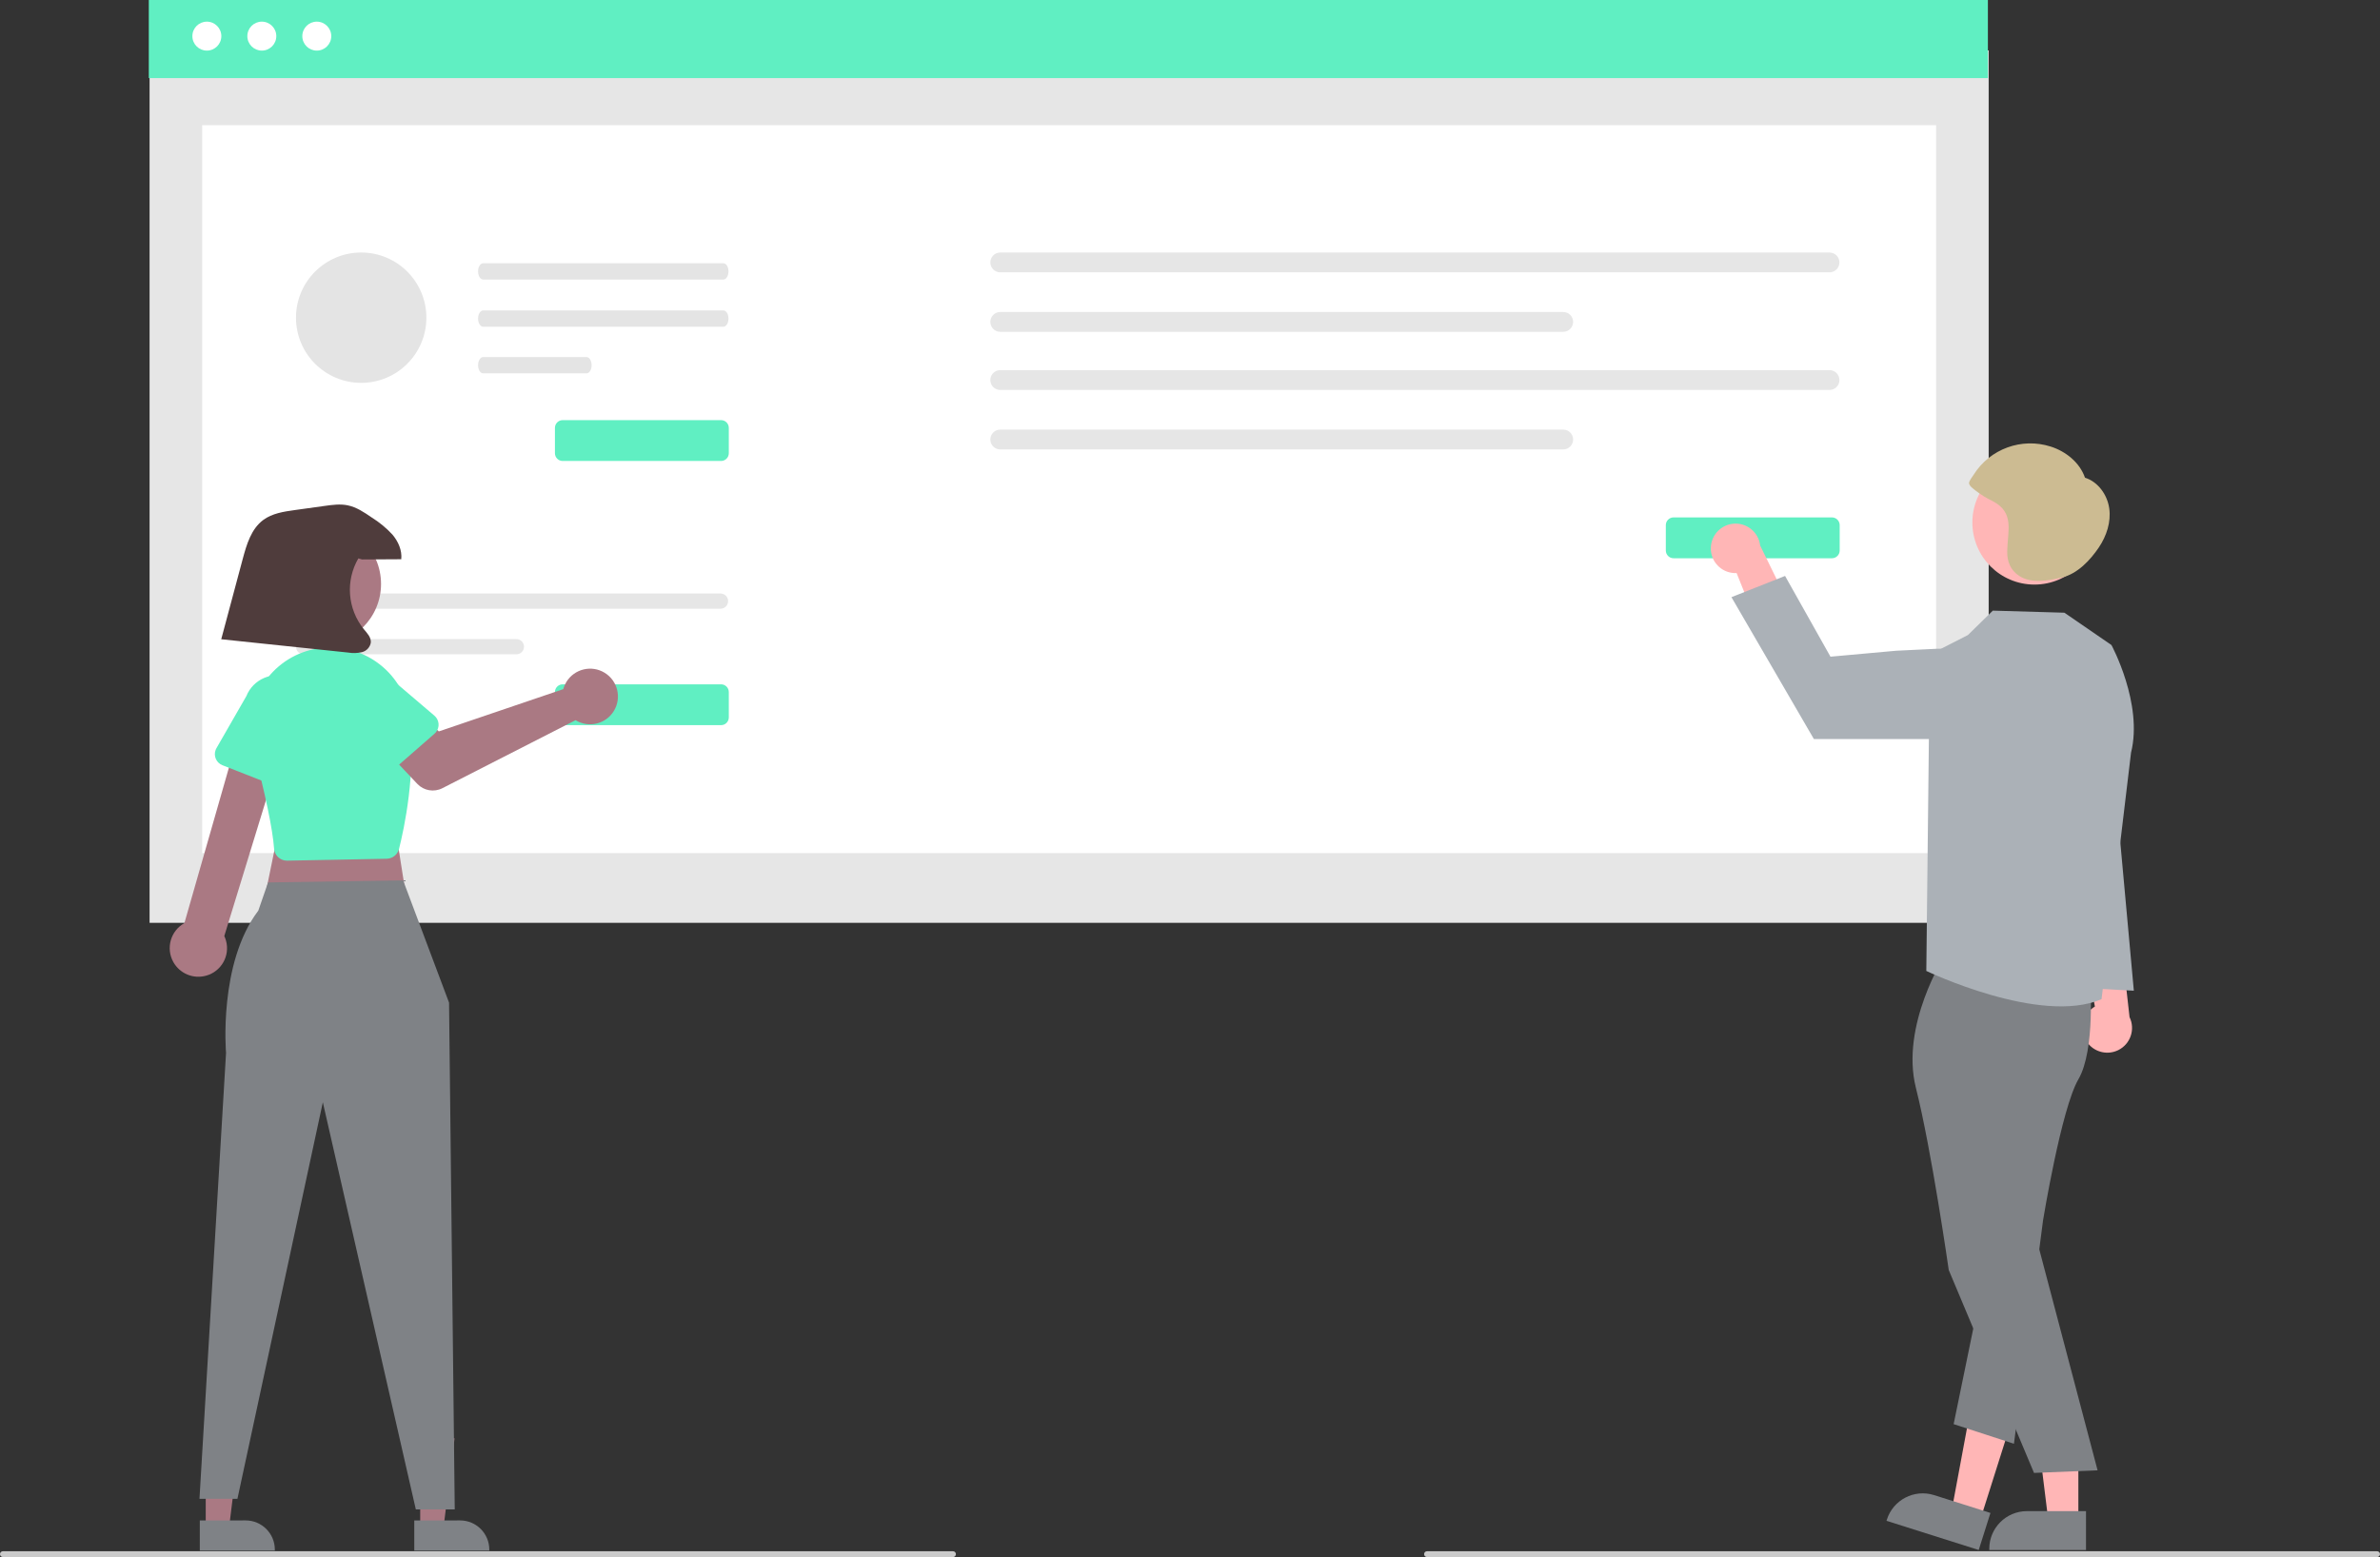 <?xml version="1.0" encoding="UTF-8"?><svg id="a" xmlns="http://www.w3.org/2000/svg" width="972.665" height="636.537" viewBox="0 0 972.665 636.537"><rect x="0" y="0" width="972.665" height="636.537" fill="#333333" stroke="none"/><defs><style>.t{fill:#ffb6b6;}.u{fill:#60efc2;}.v{fill:#fff;}.w{fill:#cacaca;}.x{fill:#abb1b7;}.y{fill:#7f8286;}.z{fill:#e6e6e6;}.aa{fill:#4f3c3c;}.ab{fill:#aa7983;}.ac{fill:#ccbb92;}.ad{fill:#e4e4e4;}</style></defs><path class="t" d="M853.415,426.661c-3.56-4.263-2.99-10.604,1.273-14.164,.455-.38,.942-.718,1.456-1.012l-6.582-35.123,17.12,7.193,3.626,32.251c2.444,5.02,.355,11.072-4.665,13.516-4.201,2.045-9.256,.945-12.227-2.66h0Z"/><rect id="b" class="z" x="61.131" y="20.606" width="751.606" height="356.65"/><rect id="c" class="v" x="82.624" y="51.189" width="708.622" height="297.564"/><rect id="d" class="u" x="60.811" width="751.606" height="31.93"/><circle id="e" class="v" cx="84.539" cy="14.769" r="5.918"/><circle id="f" class="v" cx="107.003" cy="14.769" r="5.918"/><circle id="g" class="v" cx="129.467" cy="14.769" r="5.918"/><path id="h" class="z" d="M124.066,242.634c-1.715,.006-3.1,1.402-3.094,3.117,.006,1.706,1.388,3.088,3.094,3.094h170.406c1.715-.006,3.1-1.402,3.094-3.117-.006-1.706-1.388-3.088-3.094-3.094H124.066Z"/><path id="i" class="z" d="M124.066,261.268c-1.715,.006-3.1,1.402-3.094,3.117,.006,1.706,1.388,3.088,3.094,3.094h86.996c1.715-.006,3.1-1.402,3.094-3.117-.006-1.706-1.388-3.088-3.094-3.094H124.066Z"/><path id="j" class="u" d="M294.686,296.45h-64.731c-1.746-.002-3.16-1.417-3.162-3.162v-10.371c.002-1.746,1.417-3.16,3.162-3.162h64.731c1.746,.002,3.16,1.417,3.162,3.162v10.371c-.002,1.746-1.417,3.16-3.162,3.162Z"/><path id="k" class="u" d="M294.686,188.45h-64.731c-1.746-.002-3.16-1.417-3.162-3.162v-10.371c.002-1.746,1.417-3.16,3.162-3.162h64.731c1.746,.002,3.16,1.417,3.162,3.162v10.371c-.002,1.746-1.417,3.16-3.162,3.162Z"/><path id="l" class="z" d="M408.781,103.23c-2.238,.004-4.049,1.822-4.045,4.06,.004,2.232,1.813,4.04,4.045,4.045h338.912c2.238-.004,4.049-1.822,4.045-4.06-.004-2.232-1.813-4.04-4.045-4.045H408.781Z"/><path id="m" class="z" d="M408.781,127.546c-2.238,0-4.052,1.814-4.052,4.052s1.814,4.052,4.052,4.052h230.075c2.238,0,4.052-1.814,4.052-4.052s-1.814-4.052-4.052-4.052h-230.075Z"/><path id="n" class="z" d="M408.781,151.311c-2.238,0-4.052,1.814-4.052,4.052s1.814,4.052,4.052,4.052h338.912c2.238,0,4.052-1.814,4.052-4.052s-1.814-4.052-4.052-4.052H408.781Z"/><path id="o" class="z" d="M408.781,175.626c-2.238,0-4.052,1.814-4.052,4.052s1.814,4.052,4.052,4.052h230.075c2.238,0,4.052-1.814,4.052-4.052s-1.814-4.052-4.052-4.052h-230.075Z"/><path id="p" class="u" d="M748.686,228.216h-64.731c-1.746-.002-3.16-1.417-3.162-3.162v-10.371c.002-1.746,1.417-3.16,3.162-3.162h64.731c1.746,.002,3.16,1.417,3.162,3.162v10.371c-.002,1.746-1.417,3.16-3.162,3.162Z"/><path id="q" class="ad" d="M197.458,107.62c-1.15,.004-2.081,1.497-2.078,3.336,.002,1.834,.931,3.319,2.078,3.323h98.18c1.15-.004,2.081-1.497,2.078-3.336-.002-1.834-.931-3.319-2.078-3.323h-98.18Z"/><path id="r" class="ad" d="M197.458,126.912c-1.15,.004-2.081,1.497-2.078,3.336,.002,1.834,.931,3.319,2.078,3.323h98.18c1.15-.004,2.081-1.497,2.078-3.336-.002-1.834-.931-3.319-2.078-3.323h-98.18Z"/><path id="s" class="ad" d="M197.458,145.971c-1.15,.004-2.081,1.497-2.078,3.336,.002,1.834,.931,3.319,2.078,3.323h42.247c1.15-.004,2.081-1.497,2.078-3.336-.002-1.834-.931-3.319-2.078-3.323h-42.247Z"/><circle class="ad" cx="147.608" cy="129.872" r="26.642"/><path class="t" d="M699.266,222.94c-.713,5.508,3.174,10.55,8.682,11.263,.587,.076,1.18,.1,1.772,.072l13.316,33.161,10.577-15.263-14.266-29.151c-.635-5.548-5.647-9.53-11.195-8.894-4.642,.532-8.315,4.175-8.885,8.812Z"/><polygon class="t" points="849.391 621.765 837.132 621.765 831.299 574.477 849.394 574.478 849.391 621.765"/><path class="y" d="M852.518,633.649l-39.531-.002v-.5c.001-8.497,6.889-15.386,15.386-15.386h.001l24.144,.001-.001,15.887Z"/><polygon class="t" points="809.273 621.376 797.585 617.675 806.296 570.832 823.546 576.294 809.273 621.376"/><path class="y" d="M808.667,633.649l-37.687-11.932,.151-.477c2.565-8.101,11.211-12.589,19.312-10.025l.001,0,23.018,7.287-4.795,15.146Z"/><path class="y" d="M794.753,390.649s-18.19,28.562-11.762,54.054,13.428,74.492,13.428,74.492l34.852,82.943,25.98-1.06-25.8-97.793,1.02-65.386s17.932-31.249,14.44-40.977-52.157-6.274-52.157-6.274Z"/><path class="y" d="M854.18,400.861s2.238,28.335-4.762,40.335-14.458,57.673-14.458,57.673l-11.898,91.346-24.644-8.02,21.015-102.343,16.517-80.504,18.23,1.512Z"/><path class="x" d="M862.918,263.696l-19.228-13.216-29.26-.85-10.19,9.99-15.55,7.941-1.44,129.364s46.565,22.319,71.617,11.546l12.051-100.773c5-20-8-44-8-44Z"/><path class="x" d="M792.596,302.13h-51.288l-33.696-58.002,21.911-8.679,18.556,33.008,26.857-2.431,16.769-.811c10.188-.493,18.846,7.367,19.338,17.555,.051,1.049,.012,2.1-.116,3.142h0c-1.146,9.255-9.005,16.208-18.331,16.218Z"/><circle class="t" cx="831.446" cy="213.606" r="25.37"/><path class="ac" d="M862.014,207.834c-.779-5.57-4.551-10.858-9.916-12.546-2.131-6.189-7.776-10.745-14.012-12.731-11.879-3.788-24.816,.931-31.467,11.477-.477,.75-1.945,2.594-1.904,3.49,.052,1.137,1.792,2.312,2.666,3.029,2.166,1.674,4.503,3.116,6.971,4.302,9.123,4.73,6.086,12.162,5.962,20.585-.06,4.093,1.306,7.588,4.797,9.926,5.037,3.374,12.246,2.032,17.727,.678,6.219-1.537,11.389-7,14.936-12.268,3.141-4.665,5.021-10.372,4.242-15.942Z"/><polygon class="x" points="862.191 296.725 872.063 405.008 840.346 403.307 862.191 296.725"/><path class="w" d="M971.479,636.537h-388.294c-.658-.003-1.188-.539-1.184-1.197,.003-.653,.532-1.181,1.184-1.184h388.294c.658,.002,1.189,.537,1.187,1.194-.002,.655-.532,1.185-1.187,1.187Z"/><polygon class="ab" points="84.083 624.666 93.592 624.666 98.116 587.987 84.081 587.987 84.083 624.666"/><path class="y" d="M81.657,621.561l18.727-.001h.001c6.591,0,11.934,5.343,11.935,11.934v.388l-30.662,.001-.001-12.323Z"/><polygon class="ab" points="171.732 624.666 181.241 624.666 185.765 587.987 171.73 587.987 171.732 624.666"/><path class="y" d="M169.306,621.561l18.727-.001h.001c6.591,0,11.934,5.343,11.935,11.934v.388l-30.662,.001-.001-12.323Z"/><polygon class="ab" points="160.25 329.996 166.455 369.554 107.506 370.33 115.262 332.323 160.25 329.996"/><path class="y" d="M164.744,359.896l18.775,49.993,2.327,207.179h-15.901l-38.007-166.457-34.904,162.112h-15.513l10.859-182.279s-3.202-36.585,13.186-58.174l3.989-11.525,55.189-.849Z"/><path class="ab" d="M84.209,398.868c6.201-1.69,9.857-8.086,8.168-14.287-.18-.661-.418-1.305-.712-1.924l25.078-81.761-18.446-3.656-22.936,80.142c-5.643,3.147-7.666,10.274-4.519,15.917,2.634,4.722,8.16,7.024,13.367,5.569h0Z"/><path class="u" d="M117.284,351.844c-.344-0-.687-.034-1.025-.101h0c-2.333-.467-4.069-2.43-4.246-4.803-.583-7.984-3.472-21.88-8.587-41.305-4.569-17.467,5.888-35.331,23.355-39.9,9.806-2.565,20.247-.436,28.266,5.763,6.985,5.351,11.482,13.322,12.45,22.068,2.542,22.388-2.251,44.865-4.429,53.49-.588,2.314-2.648,3.951-5.035,4.002l-40.636,.784c-.038,.001-.075,.001-.113,.001Z"/><path class="ab" d="M230.812,280.025c-.244,.547-.445,1.113-.6,1.692l-50.864,17.284-9.828-8.586-14.897,13.139,15.922,16.891c2.642,2.803,6.817,3.525,10.248,1.773l54.428-27.802c5.353,3.284,12.354,1.606,15.638-3.747,3.284-5.353,1.606-12.354-3.747-15.638-5.353-3.284-12.354-1.606-15.638,3.747-.246,.401-.467,.817-.662,1.246h0Z"/><path class="u" d="M177.576,299.946l-18.542,16.195c-2.028,1.771-5.107,1.563-6.878-.465-.157-.18-.301-.371-.43-.572l-13.263-20.653c-4.889-5.656-4.268-14.205,1.388-19.095,5.639-4.875,14.157-4.274,19.056,1.344l18.624,15.864c2.049,1.746,2.294,4.823,.548,6.872-.155,.182-.323,.352-.503,.509h0Z"/><path class="u" d="M113.814,321.83l-22.914-9.002c-2.506-.984-3.739-3.814-2.755-6.319,.087-.222,.191-.438,.31-.645l12.226-21.283c2.773-6.943,10.649-10.324,17.593-7.551,6.917,2.762,10.303,10.593,7.578,17.525l-5.506,23.837c-.607,2.623-3.225,4.257-5.848,3.651-.233-.054-.461-.125-.684-.212h0Z"/><circle class="ab" cx="130.799" cy="238.729" r="24.925"/><path class="w" d="M389.478,636.537H1.185c-.658-.003-1.188-.539-1.185-1.197,.003-.653,.532-1.181,1.185-1.184H389.478c.658,.003,1.188,.539,1.185,1.197-.003,.653-.532,1.181-1.185,1.184Z"/><path class="aa" d="M147.946,228.709c5.348-.03,10.695-.06,16.043-.09,.38-3.645-1.242-7.271-3.605-10.071-2.491-2.694-5.331-5.043-8.446-6.982-3.067-2.105-6.245-4.258-9.892-4.994-3.057-.617-6.216-.189-9.304,.241-4.095,.57-8.19,1.139-12.285,1.708-4.495,.625-9.198,1.332-12.849,4.028-4.938,3.646-6.826,10.034-8.413,15.962l-8.782,32.816,51.871,5.441c1.876,.323,3.798,.267,5.653-.164,1.888-.474,3.31-2.03,3.615-3.952,.149-2.115-1.529-3.847-2.892-5.472-6.655-8.247-7.532-19.745-2.205-28.906l1.49,.435Z"/></svg>